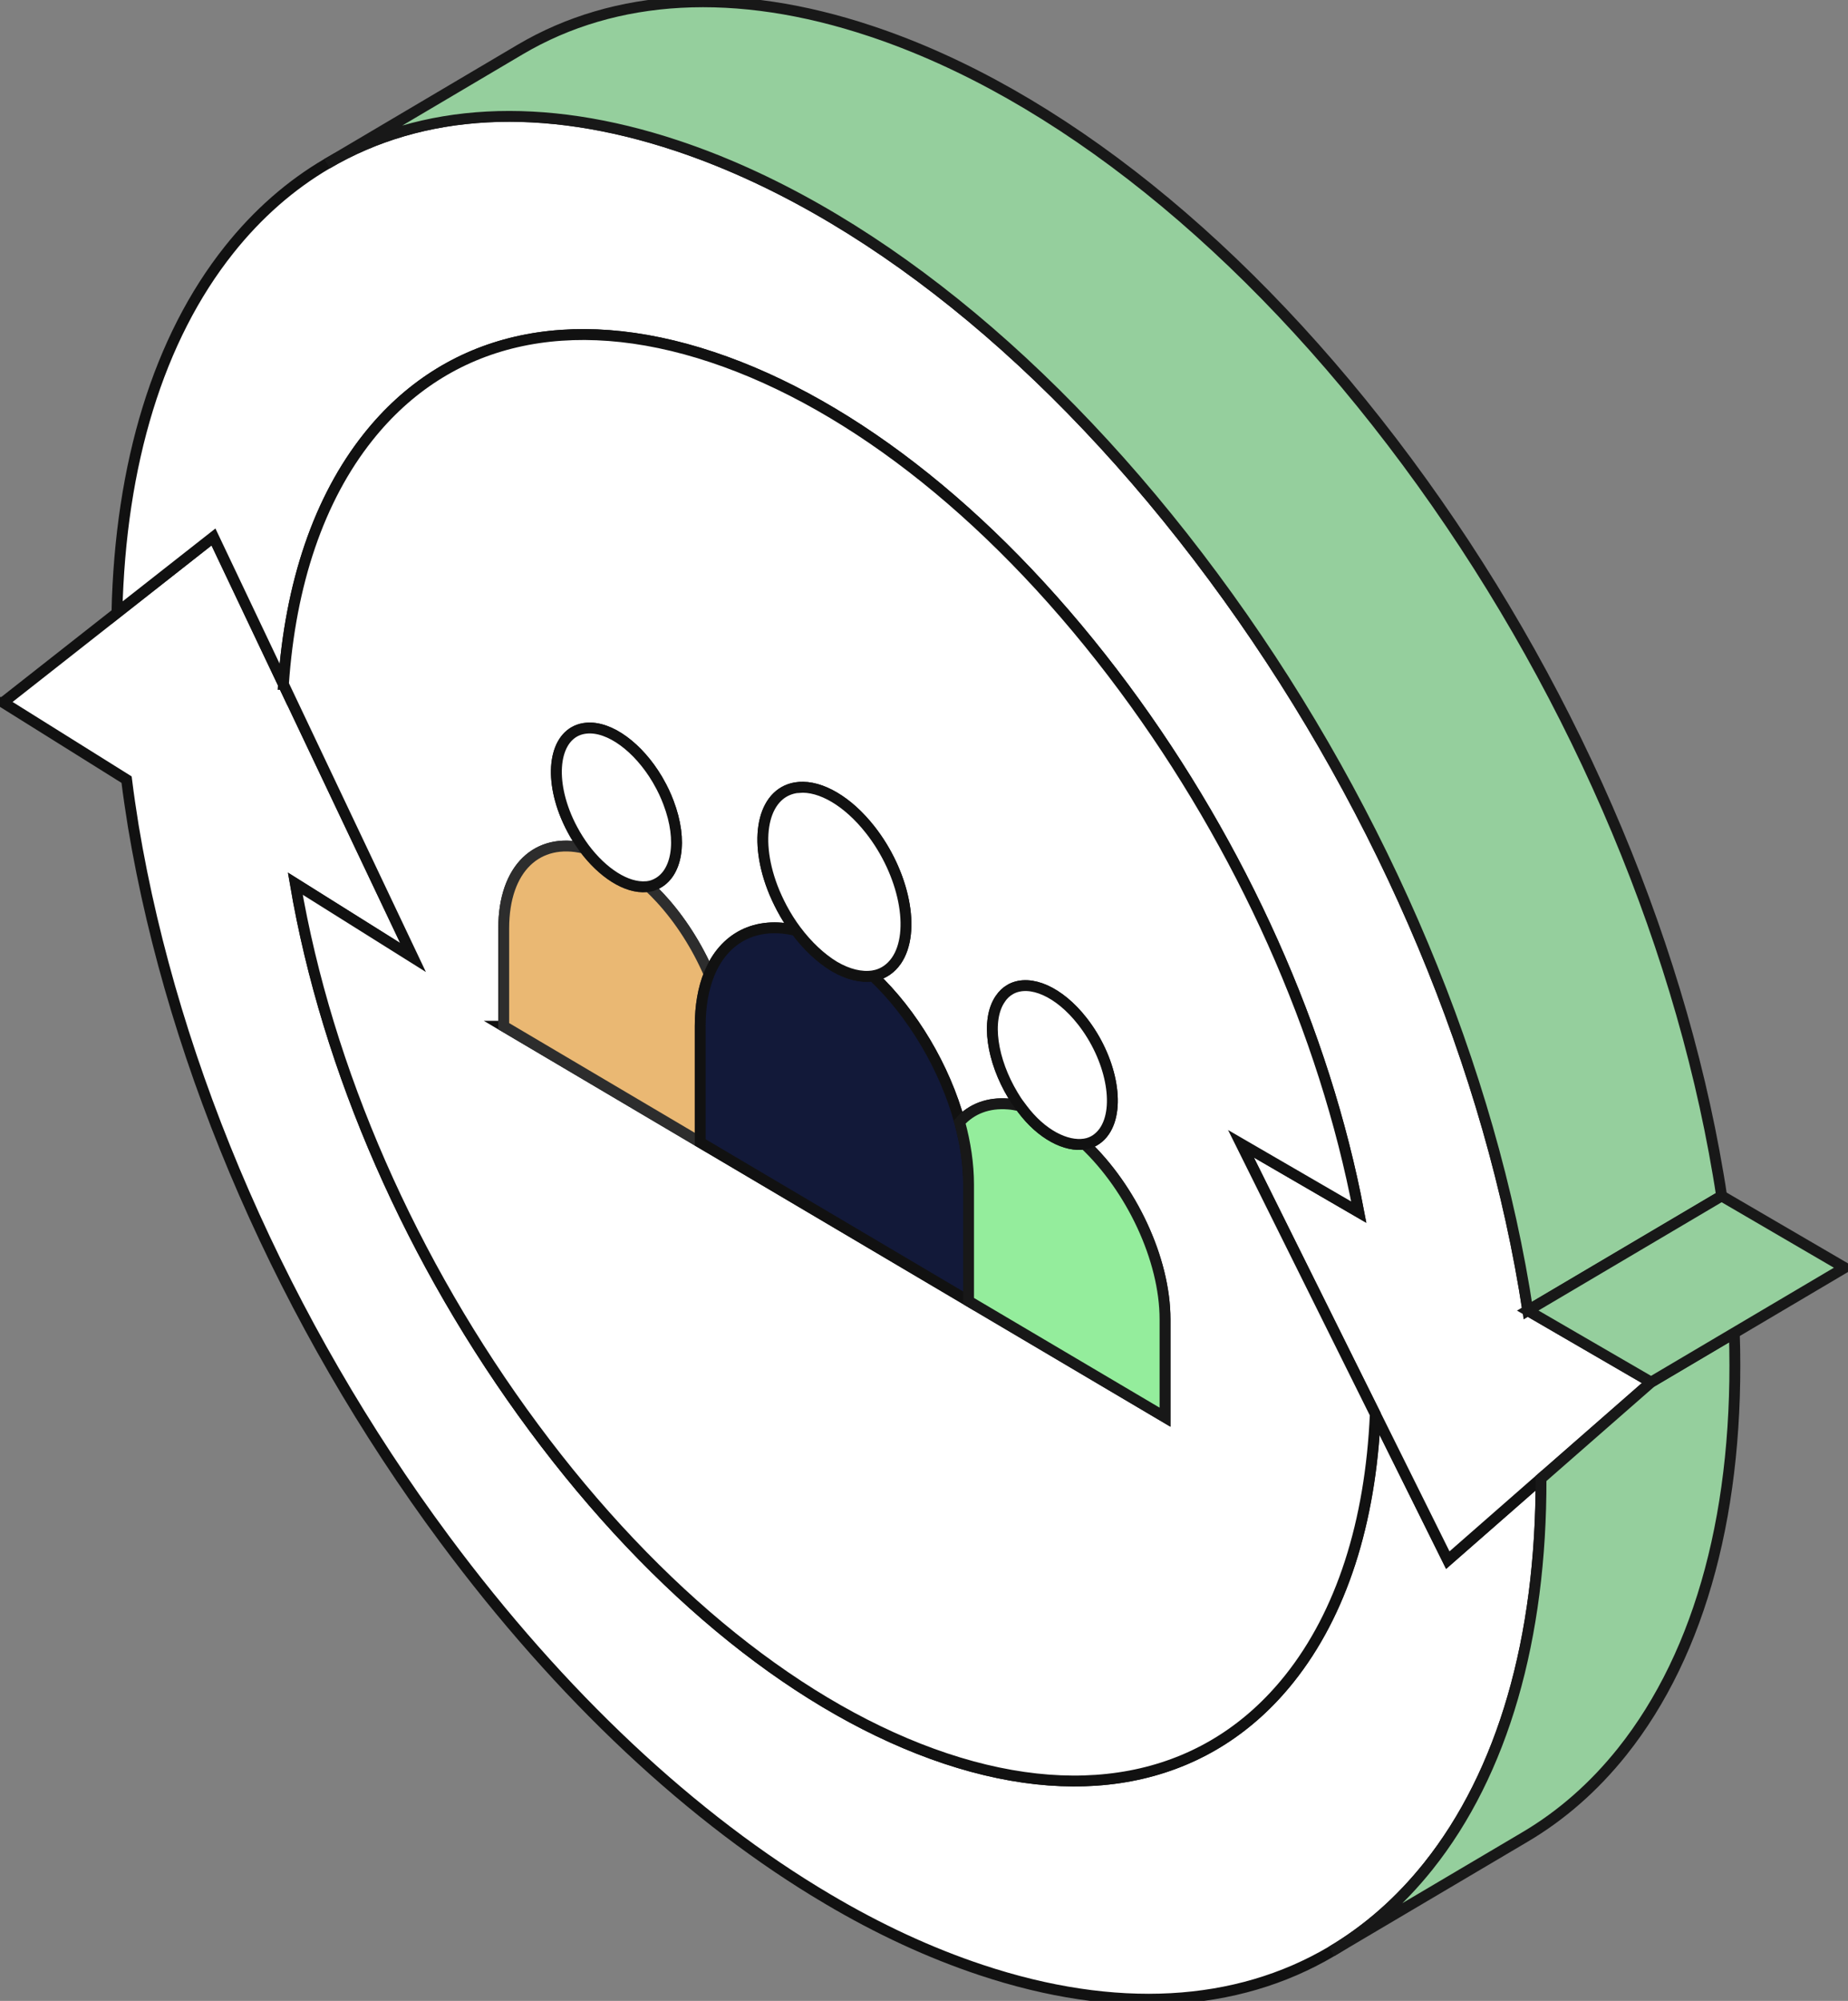 <svg width="85" height="92" viewBox="0 0 85 92" fill="none" xmlns="http://www.w3.org/2000/svg">
<rect x="0" y="0" width="85" height="92" fill="#808080" stroke="none"/>
<path d="M0.14 32.295L5.822 35.847C5.91 36.557 6.017 37.274 6.133 37.998C8.002 49.202 13.084 60.839 20.45 70.77C25.793 77.972 31.865 83.652 38.062 87.311C40.405 88.7 42.77 89.796 45.12 90.577C51.317 92.638 56.861 92.313 61.243 89.725C62.904 88.741 64.4 87.433 65.697 85.806C69.13 81.498 70.898 75.342 70.883 67.983L66.595 71.738L63.263 65.025C63.046 70.005 61.705 74.184 59.308 77.187C55.68 81.733 50.067 83.038 43.499 80.855C36.937 78.669 30.203 73.268 24.552 65.636C18.933 58.059 15.041 49.182 13.587 40.631L19.002 44.026L9.824 24.691L0.149 32.295H0.14Z" fill="white" stroke="#111111" stroke-width="0.5" stroke-miterlimit="10"/>
<path d="M70.882 67.981L75.945 63.55L70.273 60.258C70.219 59.927 70.172 59.603 70.115 59.272C68.225 48.077 63.164 36.43 55.799 26.502C48.439 16.572 39.679 9.537 31.135 6.695C24.95 4.638 19.419 4.953 15.043 7.525C13.36 8.512 11.852 9.833 10.539 11.482C7.288 15.565 5.535 21.323 5.378 28.174L9.817 24.689L13.036 31.466C13.35 26.84 14.67 22.937 16.934 20.092C20.559 15.533 26.178 14.228 32.75 16.417C39.314 18.597 46.046 24.004 51.703 31.63C57.124 38.944 60.931 47.46 62.498 55.732L57.08 52.588L66.591 71.732L70.879 67.977L70.882 67.981Z" fill="white" stroke="#111111" stroke-width="0.5" stroke-miterlimit="10"/>
<path d="M13.039 31.468L18.997 44.025L13.582 40.63C15.04 49.182 18.928 58.058 24.547 65.635C30.201 73.268 36.936 78.669 43.494 80.855C50.062 83.041 55.675 81.736 59.303 77.187C61.7 74.184 63.038 70.004 63.258 65.025L57.079 52.59L62.498 55.734C60.927 47.462 57.123 38.946 51.702 31.632C46.045 24.003 39.314 18.599 32.749 16.419C26.175 14.23 20.555 15.535 16.934 20.094C14.669 22.939 13.35 26.842 13.036 31.468H13.039ZM23.169 47.185V42.688C23.169 39.907 24.73 38.492 26.872 39.004C26.674 38.74 26.489 38.451 26.328 38.145C26.193 37.888 26.068 37.618 25.961 37.341C25.198 35.329 25.65 33.599 26.972 33.48C28.047 33.381 29.366 34.377 30.233 35.837L30.305 35.965C30.475 36.258 30.622 36.576 30.748 36.907C31.42 38.682 31.134 40.206 30.164 40.653C30.063 40.701 29.953 40.74 29.837 40.756C30.022 40.929 30.201 41.109 30.377 41.302C31.291 42.292 32.064 43.511 32.617 44.787C33.302 43.099 34.781 42.344 36.615 42.784C36.377 42.469 36.16 42.128 35.965 41.759C35.805 41.456 35.654 41.135 35.529 40.804C34.621 38.409 35.158 36.345 36.735 36.203C37.25 36.155 37.815 36.322 38.377 36.654C38.94 36.985 39.502 37.486 40.023 38.148C41.597 40.151 42.137 42.849 41.227 44.17C41.101 44.35 40.953 44.498 40.79 44.61C40.598 44.742 40.378 44.832 40.143 44.867C41.977 46.597 43.45 49.092 44.138 51.59C44.694 50.969 45.47 50.686 46.381 50.76C46.554 50.773 46.733 50.805 46.918 50.847C46.802 50.693 46.695 50.529 46.594 50.365C45.63 48.767 45.335 46.906 46.01 45.925C46.136 45.742 46.284 45.604 46.45 45.507L46.522 45.465C47.392 45.028 48.715 45.591 49.783 46.957C51.105 48.642 51.557 50.908 50.794 52.017C50.691 52.172 50.565 52.294 50.427 52.39C50.263 52.506 50.081 52.577 49.886 52.606C52.025 54.625 53.587 57.888 53.587 60.665V65.163L23.165 47.185H23.169Z" fill="white" stroke="#111111" stroke-width="0.5" stroke-miterlimit="10"/>
<path d="M23.927 2.276L15.041 7.529C19.413 4.957 24.948 4.642 31.133 6.699C39.679 9.541 48.437 16.572 55.796 26.506C63.159 36.434 68.222 48.078 70.113 59.275C70.169 59.606 70.217 59.931 70.27 60.262L79.188 54.993C79.14 54.662 79.087 54.337 79.03 54.006C77.143 42.812 72.082 31.165 64.72 21.237C57.357 11.306 48.597 4.269 40.05 1.43C33.853 -0.634 28.309 -0.309 23.927 2.276Z" fill="#95CF9D" stroke="#181818" stroke-width="0.5" stroke-miterlimit="10"/>
<path d="M23.169 42.686V47.183L32.206 52.523V47.167C32.206 46.241 32.35 45.441 32.617 44.785C32.064 43.509 31.292 42.29 30.378 41.3C30.202 41.111 30.023 40.927 29.837 40.754C29.806 40.757 29.771 40.767 29.737 40.767C28.813 40.853 27.711 40.127 26.872 39.002C24.73 38.49 23.169 39.905 23.169 42.686Z" fill="#EAB873" stroke="#2D2D2D" stroke-width="0.5" stroke-miterlimit="10"/>
<path d="M26.974 33.48C25.651 33.599 25.199 35.328 25.962 37.341C26.066 37.617 26.192 37.89 26.33 38.144C26.493 38.45 26.678 38.739 26.873 39.003C27.712 40.125 28.814 40.851 29.738 40.768C29.776 40.768 29.807 40.758 29.838 40.755C29.955 40.739 30.064 40.7 30.165 40.652C31.136 40.205 31.425 38.681 30.749 36.907C30.624 36.575 30.476 36.257 30.306 35.965L30.234 35.836C29.367 34.373 28.048 33.38 26.974 33.48Z" fill="white" stroke="#111111" stroke-width="0.5" stroke-miterlimit="10"/>
<path d="M32.207 47.169V52.525L44.555 59.822V54.466C44.555 53.537 44.41 52.563 44.143 51.592C43.459 49.094 41.985 46.6 40.148 44.87C39.62 44.953 39.005 44.802 38.379 44.436C37.758 44.063 37.142 43.491 36.617 42.783C34.783 42.343 33.303 43.099 32.619 44.786C32.352 45.442 32.207 46.243 32.207 47.169Z" fill="#121939" stroke="#111111" stroke-width="0.5" stroke-miterlimit="10"/>
<path d="M36.734 36.204C35.157 36.346 34.62 38.41 35.528 40.805C35.654 41.136 35.805 41.457 35.965 41.76C36.16 42.126 36.379 42.47 36.615 42.785C37.143 43.489 37.758 44.065 38.377 44.438C39.002 44.804 39.615 44.949 40.145 44.871C40.378 44.836 40.601 44.749 40.793 44.614C40.956 44.502 41.103 44.354 41.229 44.174C42.14 42.852 41.6 40.155 40.026 38.152C39.505 37.49 38.939 36.989 38.38 36.657C37.818 36.326 37.256 36.159 36.737 36.207L36.734 36.204Z" fill="white" stroke="#111111" stroke-width="0.5" stroke-miterlimit="10"/>
<path d="M44.138 51.591C44.405 52.562 44.549 53.536 44.549 54.465V59.821L53.586 65.161V60.663C53.586 57.886 52.025 54.623 49.886 52.603C49.047 52.739 47.913 52.179 47.018 50.983C46.983 50.938 46.952 50.893 46.917 50.848C46.732 50.806 46.553 50.774 46.38 50.761C45.466 50.688 44.694 50.974 44.138 51.591Z" fill="#94ED9C" stroke="#181818" stroke-width="0.5" stroke-miterlimit="10"/>
<path d="M46.011 45.925C45.335 46.902 45.631 48.767 46.595 50.365C46.692 50.529 46.799 50.696 46.919 50.847C46.953 50.892 46.984 50.94 47.019 50.982C47.914 52.178 49.048 52.731 49.887 52.602C50.081 52.573 50.264 52.502 50.427 52.387C50.562 52.29 50.688 52.168 50.794 52.014C51.555 50.908 51.105 48.641 49.783 46.954C48.715 45.587 47.396 45.025 46.523 45.462L46.45 45.504C46.284 45.6 46.136 45.738 46.011 45.922V45.925Z" fill="white" stroke="#111111" stroke-width="0.5" stroke-miterlimit="10"/>
<path d="M61.24 89.725L70.157 84.455C71.819 83.472 73.317 82.163 74.615 80.537C78.268 75.955 80.03 69.275 79.772 61.289L75.943 63.552L70.88 67.982C70.896 75.341 69.13 81.501 65.694 85.806C64.394 87.432 62.902 88.741 61.24 89.725Z" fill="#95CF9D" stroke="#181818" stroke-width="0.5" stroke-miterlimit="10"/>
<path d="M79.771 61.286L84.844 58.287L79.187 54.988L70.269 60.258L75.942 63.55L79.771 61.286Z" fill="#95CF9D" stroke="#181818" stroke-width="0.5" stroke-miterlimit="10"/>
</svg>

